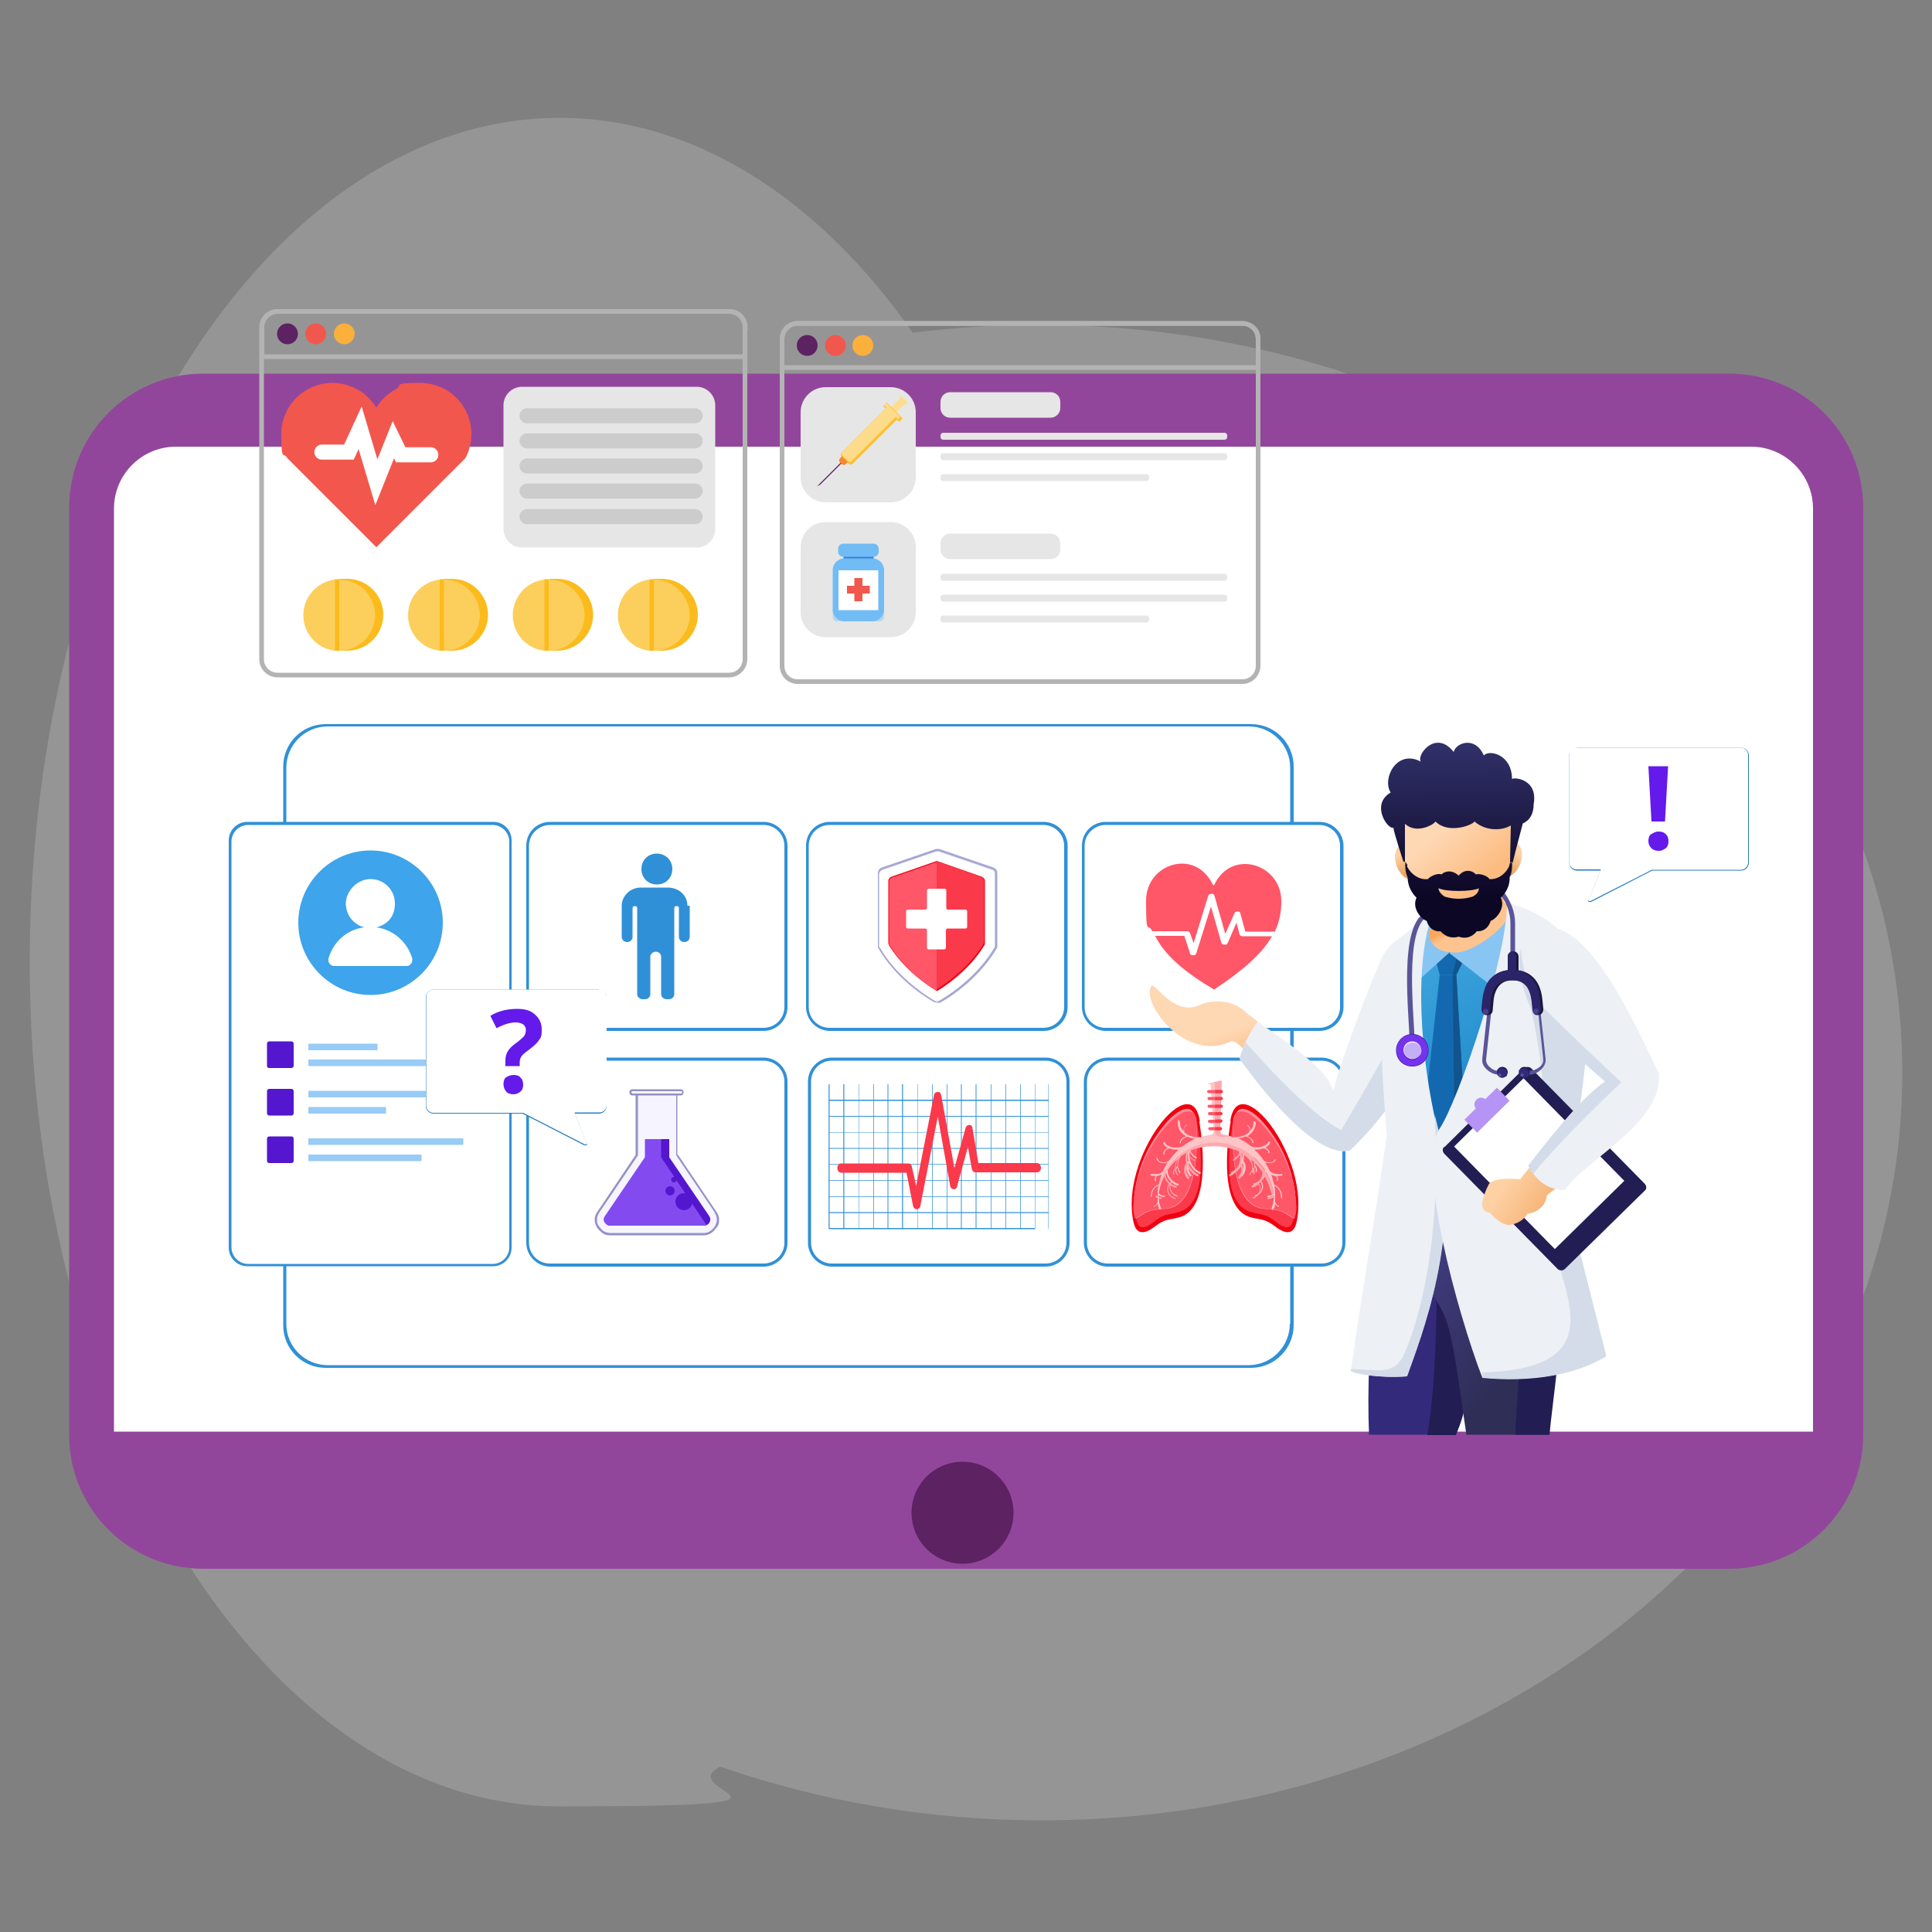 <?xml version="1.0" encoding="UTF-8"?>
<svg id="OBJECTS" xmlns="http://www.w3.org/2000/svg" version="1.1" xmlns:xlink="http://www.w3.org/1999/xlink" viewBox="0 0 500 500">
  <rect x="0" y="0" width="500" height="500" fill="#808080" stroke="none"/>
  <!-- Generator: Adobe Illustrator 29.1.0, SVG Export Plug-In . SVG Version: 2.1.0 Build 142)  -->
  <defs>
    <style>
      .st0 {
        fill: #f10010;
      }

      .st0, .st1, .st2, .st3, .st4, .st5, .st6, .st7, .st8, .st9, .st10, .st11, .st12, .st13, .st14, .st15, .st16, .st17, .st18, .st19, .st20, .st21, .st22, .st23, .st24, .st25, .st26, .st27, .st28, .st29, .st30, .st31, .st32, .st33, .st34, .st35, .st36, .st37, .st38, .st39, .st40, .st41 {
        fill-rule: evenodd;
      }

      .st42 {
        fill: #98cbf5;
      }

      .st1 {
        fill: #d3dce8;
      }

      .st43, .st44 {
        fill: #71bcf5;
      }

      .st43, .st45, .st46 {
        isolation: isolate;
      }

      .st43, .st46 {
        opacity: .4;
      }

      .st2 {
        fill: #360e93;
      }

      .st3 {
        fill: #ff5668;
      }

      .st4 {
        fill: #f6f4ff;
      }

      .st5 {
        fill: #217dc4;
      }

      .st6 {
        fill: #ffa8ae;
      }

      .st7 {
        fill: #4512b0;
      }

      .st47 {
        stroke: #fff;
      }

      .st47, .st48 {
        stroke-linecap: round;
        stroke-width: 3.9px;
      }

      .st47, .st48, .st49 {
        fill: none;
        stroke-miterlimit: 10;
      }

      .st48 {
        stroke: #ccc;
      }

      .st50 {
        fill: #f98632;
      }

      .st8 {
        fill: #c6adf8;
      }

      .st51, .st10 {
        fill: #fff;
      }

      .st9 {
        fill: #7433ed;
      }

      .st11 {
        fill: url(#linear-gradient6);
      }

      .st52 {
        fill: #3d7eda;
      }

      .st53 {
        fill: #fcdc8b;
      }

      .st12 {
        stroke: #a8a6d2;
        stroke-miterlimit: 22.9;
        stroke-width: .6px;
      }

      .st12, .st28 {
        fill: #eaf4ff;
      }

      .st54, .st41 {
        fill: #473f8a;
      }

      .st13 {
        fill: #631aeb;
      }

      .st14 {
        fill: #5a5498;
      }

      .st15 {
        fill: url(#linear-gradient8);
      }

      .st16, .st55 {
        fill: #b594f6;
      }

      .st49 {
        stroke: #b3b3b3;
        stroke-width: 1.2px;
      }

      .st17 {
        fill: #89c5f3;
      }

      .st18 {
        fill: #1369b0;
      }

      .st19 {
        fill: #834bef;
      }

      .st56 {
        fill: #5c2261;
      }

      .st20 {
        fill: #1a1840;
      }

      .st45 {
        fill: #ededed;
        opacity: .2;
      }

      .st57 {
        fill: #fcdd90;
      }

      .st21 {
        fill: #3090d7;
      }

      .st22 {
        fill: #9491c4;
      }

      .st23 {
        fill: url(#linear-gradient5);
      }

      .st24 {
        fill: url(#linear-gradient1);
      }

      .st25 {
        fill: #5416ce;
      }

      .st26 {
        fill: #ffc4c6;
      }

      .st27 {
        fill: #11548e;
      }

      .st58 {
        fill: #fcbb1c;
      }

      .st29 {
        fill: url(#linear-gradient7);
      }

      .st30 {
        fill: #3ea4eb;
      }

      .st31 {
        fill: #221e54;
      }

      .st32 {
        fill: #2b2468;
      }

      .st33 {
        fill: #332a7c;
      }

      .st34 {
        fill: #ff909a;
      }

      .st35 {
        fill: #fa394b;
      }

      .st36 {
        fill: url(#linear-gradient4);
      }

      .st59 {
        fill: #fcc12d;
      }

      .st60, .st46 {
        fill: #f2574d;
      }

      .st37 {
        fill: #edf0f5;
      }

      .st38 {
        fill: url(#linear-gradient3);
      }

      .st39 {
        fill: url(#linear-gradient);
      }

      .st61 {
        fill: #fbb03b;
      }

      .st62 {
        fill: #92469b;
      }

      .st63 {
        fill: #fcce5b;
      }

      .st64 {
        fill: #e6e6e6;
      }

      .st40 {
        fill: url(#linear-gradient2);
      }
    </style>
    <linearGradient id="linear-gradient" x1="341.6" y1="224.3" x2="336.6" y2="239.2" gradientTransform="translate(0 500) scale(1 -1)" gradientUnits="userSpaceOnUse">
      <stop offset="0" stop-color="#faa85d"/>
      <stop offset="1" stop-color="#fed7b3"/>
    </linearGradient>
    <linearGradient id="linear-gradient1" x1="398" y1="154.3" x2="360.1" y2="185" gradientTransform="translate(0 500) scale(1 -1)" gradientUnits="userSpaceOnUse">
      <stop offset="0" stop-color="#2f2e57"/>
      <stop offset="1" stop-color="#47408f"/>
    </linearGradient>
    <linearGradient id="linear-gradient2" x1="400.9" y1="189.1" x2="367" y2="249.5" gradientTransform="translate(0 500) scale(1 -1)" gradientUnits="userSpaceOnUse">
      <stop offset="0" stop-color="#006db4"/>
      <stop offset=".6" stop-color="#2791d0"/>
      <stop offset="1" stop-color="#3ba2db"/>
    </linearGradient>
    <linearGradient id="linear-gradient3" x1="382.2" y1="263.8" x2="383.2" y2="262" gradientTransform="translate(0 500) scale(1 -1)" gradientUnits="userSpaceOnUse">
      <stop offset="0" stop-color="#faa85d"/>
      <stop offset="1" stop-color="#fdc490"/>
    </linearGradient>
    <linearGradient id="linear-gradient4" x1="416.3" y1="207.5" x2="403.5" y2="215.8" gradientTransform="translate(0 500) scale(1 -1)" gradientUnits="userSpaceOnUse">
      <stop offset="0" stop-color="#f4ae6e"/>
      <stop offset="1" stop-color="#fed1a4"/>
    </linearGradient>
    <linearGradient id="linear-gradient5" x1="366.6" y1="274.2" x2="363.2" y2="279.5" gradientTransform="translate(0 500) scale(1 -1)" gradientUnits="userSpaceOnUse">
      <stop offset="0" stop-color="#e49955"/>
      <stop offset="1" stop-color="#fed1a4"/>
    </linearGradient>
    <linearGradient id="linear-gradient6" x1="388.2" y1="274.7" x2="391.7" y2="280" gradientTransform="translate(0 500) scale(1 -1)" gradientUnits="userSpaceOnUse">
      <stop offset="0" stop-color="#e49955"/>
      <stop offset="1" stop-color="#fed1a4"/>
    </linearGradient>
    <linearGradient id="linear-gradient7" x1="385.8" y1="274.1" x2="375.2" y2="286.7" gradientTransform="translate(0 500) scale(1 -1)" gradientUnits="userSpaceOnUse">
      <stop offset="0" stop-color="#fcbc80"/>
      <stop offset="1" stop-color="#fed7b3"/>
    </linearGradient>
    <linearGradient id="linear-gradient8" x1="377.5" y1="268.2" x2="377" y2="310.2" gradientTransform="translate(0 500) scale(1 -1)" gradientUnits="userSpaceOnUse">
      <stop offset="0" stop-color="#0d0726"/>
      <stop offset="1" stop-color="#33346e"/>
    </linearGradient>
  </defs>
  <path class="st45" d="M269.4,84c-11.3,0-22.4.8-33.2,2.1-24.2-34.6-56.3-55.6-91.4-55.6C69.1,30.6,7.7,128.4,7.7,249s61.4,218.5,137.1,218.5,28.5-3.6,41.6-10.3c25.7,8.9,53.7,13.9,83,13.9,123.1,0,222.9-86.6,222.9-193.5s-99.8-193.5-222.9-193.5Z"/>
  <path class="st28" d="M64.8,336.5c-1.4,0-2.4,1.3-2.4,2.7v23.3c0,1.6,1.1,2.7,2.4,2.7h20.5c1.4,0,2.4-1.3,2.4-2.7v-23.3c0-1.6-1.1-2.7-2.4-2.7h-20.5Z"/>
  <g>
    <path class="st62" d="M52.6,406h394.9c19.2,0,34.7-15.5,34.7-34.7v-239.9c0-19.2-15.5-34.7-34.7-34.7H52.6c-19.2,0-34.7,15.5-34.7,34.7v240c0,19.1,15.5,34.6,34.7,34.6Z"/>
    <path class="st51" d="M469.3,370.5H29.5v-238.9c0-8.8,7.2-16,16-16h407.7c8.8,0,16,7.2,16,16v238.9h0Z"/>
    <circle class="st56" cx="249.1" cy="391.5" r="13.2"/>
    <g>
      <path class="st49" d="M192.8,84.7v85.9c0,2.2-1.8,4.1-4.1,4.1h-116.9c-2.2,0-4.1-1.8-4.1-4.1v-85.9c0-2.2,1.8-4.1,4.1-4.1h116.9c2.2,0,4.1,1.8,4.1,4.1Z"/>
      <path class="st49" d="M192.8,84.7v7.6h-125v-7.6c0-2.2,1.8-4.1,4.1-4.1h116.9c2.2,0,4.1,1.8,4.1,4.1Z"/>
      <circle class="st56" cx="74.4" cy="86.4" r="2.7"/>
      <circle class="st60" cx="81.7" cy="86.4" r="2.7"/>
      <circle class="st61" cx="89.1" cy="86.4" r="2.7"/>
      <g>
        <path class="st60" d="M122,112.4c0-7.4-5.9-13.3-13.3-13.3s-4.4.6-6.2,1.6c-2.1,1.1-3.9,2.8-5.1,4.8-1.3-2-3-3.8-5.1-4.8-1.8-1-4-1.6-6.2-1.6-7.4,0-13.3,5.9-13.3,13.3s.6,4.4,1.6,6.2h0l5.5,5.5,17.5,17.5,17.5-17.5,5.5-5.5h0c1-1.8,1.6-4,1.6-6.2Z"/>
        <path class="st46" d="M120.4,118.6h0l-5.5,5.5-17.5,17.5-17.5-17.5-5.5-5.5h0c-1-1.8-1.6-4-1.6-6.2s.3-3.3.9-4.8c.2.5.4.9.6,1.4h0l5.5,5.5,14.5,14.5c1.6,1.6,4.3,1.6,5.9,0l14.5-14.5,5.5-5.5h0c.2-.4.4-.9.6-1.4.6,1.5.9,3.1.9,4.8.3,2.2-.3,4.4-1.3,6.2Z"/>
        <polyline class="st47" points="83.3 117 90.3 117 93.2 110.7 97.4 124.8 101.8 113.8 103.7 117.7 111.5 117.7"/>
      </g>
      <path class="st64" d="M180.3,141.7h-45.2c-2.7,0-4.8-2.2-4.8-4.8v-32c0-2.7,2.2-4.8,4.8-4.8h45.2c2.7,0,4.8,2.2,4.8,4.8v32c0,2.6-2.1,4.8-4.8,4.8Z"/>
      <line class="st48" x1="136.4" y1="107.6" x2="179.9" y2="107.6"/>
      <line class="st48" x1="136.4" y1="114.1" x2="179.9" y2="114.1"/>
      <line class="st48" x1="136.4" y1="120.6" x2="179.9" y2="120.6"/>
      <line class="st48" x1="136.4" y1="127.1" x2="179.9" y2="127.1"/>
      <line class="st48" x1="136.4" y1="133.7" x2="179.9" y2="133.7"/>
      <g>
        <path class="st58" d="M89.9,149.8h-2.1v.3c-4.1,1-7.2,4.7-7.2,9s3,8,7.2,9v.3h2.1c5.1,0,9.3-4.2,9.3-9.3s-4.2-9.3-9.3-9.3Z"/>
        <path class="st63" d="M97.1,159.1c0,5.1-4.2,9.3-9.3,9.3s-.7,0-1.1,0c-4.7-.5-8.2-4.5-8.2-9.2s3.6-8.7,8.2-9.2c.4,0,.7,0,1.1,0,5.1,0,9.3,4.2,9.3,9.3Z"/>
        <path class="st58" d="M87.8,149.8v18.6c-.4,0-.7,0-1.1,0v-18.5c.3,0,.7,0,1.1,0Z"/>
      </g>
      <g>
        <path class="st58" d="M117,149.8h-2.1v.3c-4.1,1-7.2,4.7-7.2,9s3,8,7.2,9v.3h2.1c5.1,0,9.3-4.2,9.3-9.3s-4.2-9.3-9.3-9.3Z"/>
        <path class="st63" d="M124.2,159.1c0,5.1-4.2,9.3-9.3,9.3s-.7,0-1.1,0c-4.7-.5-8.2-4.5-8.2-9.2s3.6-8.7,8.2-9.2c.4,0,.7,0,1.1,0,5.1,0,9.3,4.2,9.3,9.3Z"/>
        <path class="st58" d="M114.9,149.8v18.6c-.4,0-.7,0-1.1,0v-18.5c.3,0,.7,0,1.1,0Z"/>
      </g>
      <g>
        <path class="st58" d="M144.2,149.8h-2.1v.3c-4.1,1-7.2,4.7-7.2,9s3,8,7.2,9v.3h2.1c5.1,0,9.3-4.2,9.3-9.3,0-5.1-4.2-9.3-9.3-9.3Z"/>
        <path class="st63" d="M151.3,159.1c0,5.1-4.2,9.3-9.3,9.3s-.7,0-1.1,0c-4.7-.5-8.2-4.5-8.2-9.2s3.6-8.7,8.2-9.2c.4,0,.7,0,1.1,0,5.1,0,9.3,4.2,9.3,9.3Z"/>
        <path class="st58" d="M142,149.8v18.6c-.4,0-.7,0-1.1,0v-18.5c.3,0,.7,0,1.1,0Z"/>
      </g>
      <g>
        <path class="st58" d="M171.3,149.8h-2.1v.3c-4.1,1-7.2,4.7-7.2,9s3,8,7.2,9v.3h2.1c5.1,0,9.3-4.2,9.3-9.3,0-5.1-4.2-9.3-9.3-9.3Z"/>
        <path class="st63" d="M178.5,159.1c0,5.1-4.2,9.3-9.3,9.3s-.7,0-1.1,0c-4.7-.5-8.2-4.5-8.2-9.2s3.6-8.7,8.2-9.2c.4,0,.7,0,1.1,0,5.1,0,9.3,4.2,9.3,9.3Z"/>
        <path class="st58" d="M169.2,149.8v18.6c-.4,0-.7,0-1.1,0v-18.5c.3,0,.7,0,1.1,0Z"/>
      </g>
    </g>
    <g>
      <path class="st49" d="M325.6,87.7v84.6c0,2.2-1.8,4.1-4,4.1h-115.2c-2.2,0-4-1.8-4-4.1v-84.6c0-2.2,1.8-4,4-4h115.1c2.2,0,4.1,1.7,4.1,4Z"/>
      <path class="st49" d="M325.6,87.7v7.4h-123.2v-7.4c0-2.2,1.8-4,4-4h115.1c2.2,0,4.1,1.7,4.1,4Z"/>
      <circle class="st56" cx="208.9" cy="89.4" r="2.7"/>
      <circle class="st60" cx="216.2" cy="89.4" r="2.7"/>
      <circle class="st61" cx="223.3" cy="89.4" r="2.7"/>
      <path class="st64" d="M230.5,130h-16.8c-3.6,0-6.5-2.9-6.5-6.5v-16.8c0-3.6,2.9-6.5,6.5-6.5h16.8c3.6,0,6.5,2.9,6.5,6.5v16.8c0,3.6-2.9,6.5-6.5,6.5Z"/>
      <path class="st64" d="M230.5,164.9h-16.8c-3.6,0-6.5-2.9-6.5-6.5v-16.8c0-3.6,2.9-6.5,6.5-6.5h16.8c3.6,0,6.5,2.9,6.5,6.5v16.8c0,3.6-2.9,6.5-6.5,6.5Z"/>
      <g>
        <polygon class="st56" points="212.3 125.4 211.4 125.9 219.3 118 219.5 118.2 212.3 125.4"/>
        <path class="st57" d="M234.9,104.1l-1.5-1.5c0,0-.4,0-.5,0s0,.4,0,.5h0c0,0-5.7,5.8-5.7,5.8l1.3,1.3,5.7-5.7h0c0,.2.4.2.5,0,.2,0,.2-.4,0-.5Z"/>
        <path class="st59" d="M229.5,104.2l-.9.9.6.6-11.3,11.3c-.4.4-.4.9,0,1.3l1.6,1.6c.4.4.9.4,1.3,0l11.3-11.3.6.6.9-.9-4-4Z"/>
        <path class="st53" d="M218,117.9c-.3-.3-.3-.7,0-1l11.4-11.4-.6-.6.6-.6,3.6,3.6-.6.6-.6-.6-11.4,11.4c-.3.3-.7.3-1,0l-1.5-1.5Z"/>
        <path class="st50" d="M217.8,120.1l-.4-.4c-.3-.3-.3-.8,0-1.1l.5-.5,1.5,1.5-.5.5c-.3.3-.8.3-1.1,0Z"/>
      </g>
      <g>
        <rect class="st52" x="218.3" y="143.5" width="7.8" height="1.7"/>
        <path class="st44" d="M225.8,144.5h-7.3c-1.6,0-3,1.4-3,3v10.3c0,1.6,1.4,3,3,3h7.3c1.6,0,3-1.4,3-3v-10.3c0-1.6-1.4-3-3-3Z"/>
        <path class="st43" d="M228.8,157.5v2.1c0,.7-.5,1.2-1.2,1.2h-10.9c-.7,0-1.2-.5-1.2-1.2v-2.1c0,.7.5,1.2,1.2,1.2h10.9c.6,0,1.2-.5,1.2-1.2Z"/>
        <path class="st44" d="M226.1,144.1h-7.9c-.7,0-1.3-.6-1.3-1.3v-.8c0-.7.6-1.3,1.3-1.3h7.9c.7,0,1.3.6,1.3,1.3v.8c0,.7-.6,1.3-1.3,1.3Z"/>
        <rect class="st51" x="217" y="147.6" width="10.3" height="10.3"/>
        <polygon class="st60" points="225.1 151.6 223.2 151.6 223.2 149.6 221.1 149.6 221.1 151.6 219.2 151.6 219.2 153.6 221.1 153.6 221.1 155.6 223.2 155.6 223.2 153.6 225.1 153.6 225.1 151.6"/>
      </g>
      <path class="st64" d="M316.9,113.8h-72.8c-.4,0-.7-.3-.7-.7v-.4c0-.4.3-.7.7-.7h72.8c.4,0,.7.3.7.7v.4c0,.4-.3.7-.7.7Z"/>
      <path class="st64" d="M316.9,119.1h-72.8c-.4,0-.7-.3-.7-.7v-.4c0-.4.3-.7.7-.7h72.8c.4,0,.7.3.7.7v.4c0,.4-.3.7-.7.7Z"/>
      <path class="st64" d="M296.7,124.5h-52.6c-.4,0-.7-.3-.7-.7v-.4c0-.4.3-.7.7-.7h52.6c.4,0,.7.3.7.7v.4c0,.4-.4.7-.7.7Z"/>
      <path class="st64" d="M271.9,108.1h-26c-1.4,0-2.5-1.1-2.5-2.5v-1.6c0-1.4,1.1-2.5,2.5-2.5h26c1.4,0,2.5,1.1,2.5,2.5v1.6c0,1.4-1.2,2.5-2.5,2.5Z"/>
      <path class="st64" d="M316.9,150.3h-72.8c-.4,0-.7-.3-.7-.7v-.4c0-.4.3-.7.7-.7h72.8c.4,0,.7.3.7.7v.4c0,.4-.3.7-.7.7Z"/>
      <path class="st64" d="M316.9,155.7h-72.8c-.4,0-.7-.3-.7-.7v-.4c0-.4.3-.7.7-.7h72.8c.4,0,.7.3.7.7v.4c0,.4-.3.7-.7.7Z"/>
      <path class="st64" d="M296.7,161.1h-52.6c-.4,0-.7-.3-.7-.7v-.4c0-.4.3-.7.7-.7h52.6c.4,0,.7.3.7.7v.4c0,.4-.4.7-.7.7Z"/>
      <path class="st64" d="M271.9,144.7h-26c-1.4,0-2.5-1.1-2.5-2.5v-1.6c0-1.4,1.1-2.5,2.5-2.5h26c1.4,0,2.5,1.1,2.5,2.5v1.6c0,1.5-1.2,2.5-2.5,2.5Z"/>
    </g>
    <g>
      <path class="st21" d="M334.8,342.9v-144.5c0-6.1-4.9-11-11-11H84.3c-6.1,0-11,4.9-11,11v144.6c0,6.1,4.9,11,11,11h239.4c6.2,0,11.1-5,11.1-11.1Z"/>
      <path class="st10" d="M333.8,342.6c0,5.8-4.7,10.7-10.7,10.7H84.8c-5.8,0-10.7-4.7-10.7-10.7v-143.9c0-5.8,4.7-10.7,10.7-10.7h238.4c5.8,0,10.7,4.7,10.7,10.7v143.9Z"/>
      <path class="st21" d="M136.2,218.9v41.7c0,3.4,2.8,6.2,6.2,6.2h55.2c3.4,0,6.2-2.8,6.2-6.2v-41.7c0-3.4-2.8-6.2-6.2-6.2h-55.2c-3.5,0-6.2,2.7-6.2,6.2Z"/>
      <path class="st10" d="M136.9,218.9v41.7c0,3,2.4,5.4,5.4,5.4h55.3c3,0,5.4-2.4,5.4-5.4v-41.7c0-3-2.4-5.4-5.4-5.4h-55.2c-3,0-5.5,2.4-5.5,5.4Z"/>
      <path class="st21" d="M136.2,279.9v41.7c0,3.4,2.8,6.2,6.2,6.2h55.2c3.4,0,6.2-2.8,6.2-6.2v-41.7c0-3.4-2.8-6.2-6.2-6.2h-55.2c-3.5,0-6.2,2.8-6.2,6.2Z"/>
      <path class="st10" d="M136.9,279.9v41.7c0,3,2.4,5.4,5.4,5.4h55.3c3,0,5.4-2.4,5.4-5.4v-41.7c0-3-2.4-5.4-5.4-5.4h-55.2c-3,0-5.5,2.4-5.5,5.4Z"/>
      <path class="st21" d="M208.6,218.9v41.7c0,3.4,2.8,6.2,6.2,6.2h55.3c3.4,0,6.2-2.8,6.2-6.2v-41.7c0-3.4-2.8-6.2-6.2-6.2h-55.3c-3.5,0-6.2,2.7-6.2,6.2Z"/>
      <path class="st21" d="M280,218.9v41.7c0,3.4,2.8,6.2,6.2,6.2h55.3c3.4,0,6.2-2.8,6.2-6.2v-41.7c0-3.4-2.8-6.2-6.2-6.2h-55.3c-3.5,0-6.2,2.7-6.2,6.2Z"/>
      <path class="st10" d="M209.3,218.9v41.7c0,3,2.4,5.4,5.4,5.4h55.3c3,0,5.4-2.4,5.4-5.4v-41.7c0-3-2.4-5.4-5.4-5.4h-55.3c-3,0-5.4,2.4-5.4,5.4Z"/>
      <path class="st10" d="M280.7,218.9v41.7c0,3,2.4,5.4,5.4,5.4h55.3c3,0,5.4-2.4,5.4-5.4v-41.7c0-3-2.4-5.4-5.4-5.4h-55.3c-2.9,0-5.4,2.4-5.4,5.4Z"/>
      <path class="st3" d="M313.9,229c-4.5-9.6-17.3-5.6-17.3,4.1s.5,5.5,1.6,7.9h9c.4,0,.7.2.8.5l.9,2.6,3.8-12.3c0-.3.5-.5,1-.5.3,0,.5.2.6.5l2.8,9.9,2.4-5.4c0-.3.6-.5,1-.4.3,0,.5.3.5.5l1.3,4.7h7.6c1.2-2.4,1.7-5,1.7-7.9,0-9.7-13-13.7-17.4-4.1h0ZM298.7,242.2h7.8l1.5,4.6c0,.3.5.5,1,.4.3,0,.5-.2.6-.5l3.8-12.1,2.7,9.4c0,.3.5.5,1,.5.3,0,.5-.2.6-.4l2.3-5.3.8,3c0,.3.4.5.8.5h7.6c-2.8,4.8-7.9,9.1-15,13.8-7.9-4.7-12.7-8.9-15.2-13.8Z"/>
      <path class="st21" d="M209.1,279.9v41.7c0,3.4,2.8,6.2,6.2,6.2h55.3c3.4,0,6.2-2.8,6.2-6.2v-41.7c0-3.4-2.8-6.2-6.2-6.2h-55.3c-3.4,0-6.2,2.8-6.2,6.2Z"/>
      <path class="st21" d="M280.5,279.9v41.7c0,3.4,2.8,6.2,6.2,6.2h55.3c3.4,0,6.2-2.8,6.2-6.2v-41.7c0-3.4-2.8-6.2-6.2-6.2h-55.3c-3.4,0-6.2,2.8-6.2,6.2Z"/>
      <path class="st10" d="M209.9,279.9v41.7c0,3,2.4,5.4,5.4,5.4h55.3c3,0,5.4-2.4,5.4-5.4v-41.7c0-3-2.4-5.4-5.4-5.4h-55.3c-3,0-5.4,2.4-5.4,5.4Z"/>
      <path class="st10" d="M281.3,279.9v41.7c0,3,2.4,5.4,5.4,5.4h55.3c3,0,5.4-2.4,5.4-5.4v-41.7c0-3-2.4-5.4-5.4-5.4h-55.3c-3,0-5.4,2.4-5.4,5.4Z"/>
      <g>
        <path class="st0" d="M318.4,290.1c2.1-14.2,21,9.6,17.1,26.4-.7,2.8-2.5,3.2-5.5.9-2.6-2-3.7-1.7-6.1-2.3-8.3-2-6.5-18.4-5.4-24.9Z"/>
        <path class="st0" d="M310.5,290.1c-2.1-14.2-21,9.6-17.1,26.4.7,2.8,2.5,3.2,5.5.9,2.6-2,3.7-1.7,6.1-2.3,8.2-2,6.4-18.4,5.4-24.9Z"/>
        <path class="st35" d="M309.8,290.8c-.2-1.3-.7-3.3-2-3.8-1-.3-2.2.3-3,.8-1.5,1-2.8,2.4-3.9,3.8-3,3.8-5.2,8-6.4,12.7-1,3.9-1.4,7.5-.4,11.4.2.7.5,1.6,1.1,1.8,1.1.5,2.7-.7,3.4-1.3,1.2-.9,2.2-1.6,3.7-1.9.9-.2,1.7-.3,2.6-.6,7.9-1.8,5.9-17.2,4.9-23Z"/>
        <path class="st34" d="M309.5,289.3c-.3-1-.9-1.9-1.7-2.2-1-.3-2.2.3-3,.8-1.5,1-2.8,2.4-3.9,3.8-3,3.8-5.2,8-6.4,12.7-1,3.7-1.4,7.2-.6,11,.5-.2.9-.5,1.2-.7,1.4-.9,2.5-1.5,4.2-1.6,1-.2,1.9-.2,2.9-.3,8.1-1.3,7.8-16.7,7.4-23.4Z"/>
        <path class="st3" d="M309.5,289.3c-.2-.5-.4-1-.7-1.4-.3,0-.5-.2-.7-.2-1-.3-2.2.2-3,.8-1.5,1-2.8,2.3-4,3.7-3,3.7-5.3,7.9-6.6,12.6-.6,2.1-1.1,5.1-1.2,7.9,0,.9.2,1.7.4,2.6.5-.2.9-.5,1.2-.7,1.4-.9,2.5-1.5,4.2-1.6,1-.2,1.9-.2,2.9-.3,8.2-1.4,7.9-16.8,7.5-23.5Z"/>
        <path class="st35" d="M319,290.8c.2-1.3.7-3.3,2-3.8,1-.3,2.2.3,3,.8,1.5,1,2.8,2.4,3.9,3.8,3,3.8,5.2,8,6.4,12.7,1,3.9,1.4,7.5.4,11.4-.2.7-.5,1.6-1.1,1.8-1.1.5-2.7-.7-3.4-1.3-1.2-.9-2.2-1.6-3.7-1.9-.9-.2-1.7-.3-2.6-.6-7.9-1.8-5.8-17.2-4.9-23Z"/>
        <path class="st34" d="M319.3,289.3c.3-1,.9-1.9,1.7-2.2,1-.3,2.2.3,3,.8,1.5,1,2.8,2.4,3.9,3.8,3,3.8,5.2,8,6.4,12.7,1,3.7,1.4,7.2.6,11-.5-.2-.9-.5-1.2-.7-1.4-.9-2.5-1.5-4.2-1.6-1-.2-1.9-.2-2.9-.3-8.1-1.3-7.8-16.7-7.4-23.4Z"/>
        <path class="st3" d="M319.3,289.3c.2-.5.4-1,.7-1.4.3,0,.5-.2.7-.2,1-.3,2.2.2,3,.8,1.5,1,2.8,2.3,4,3.7,3,3.7,5.3,7.9,6.6,12.6.6,2.1,1.1,5.1,1.2,7.9,0,.9-.2,1.7-.4,2.6-.5-.2-.9-.5-1.2-.7-1.4-.9-2.5-1.5-4.2-1.6-1-.2-1.9-.2-2.9-.3-8.2-1.4-7.9-16.8-7.5-23.5Z"/>
        <path class="st26" d="M312.7,280.6c0,0,0-.2,0-.3,0,0,.2,0,.3,0l2.7-.6c0,0,.2,0,.3,0,0,0,0,.2,0,.3l-.4,12.6c0,.6.4,1.1.9,1.1.8,0,1.6.3,2.4.6h.8c1.2,0,2.4-.4,3.4-1.1q0,0,.2-.3c.2-.6,0-1.3-.5-1.6-.2,0,0-.3,0-.2.6.3.8,1,.7,1.6.6-.6.9-1.4.9-2.1s.6-.4.6,0c0,1.5-1,2.7-2.2,3.5.8.2,1.6.9,1.6,1.6,0,.2-.3.2-.3,0,0-.4-.2-.7-.5-1-.4-.3-.8-.5-1.3-.6-.6.3-1.3.5-1.9.5,1.2.5,2.3,1.2,3.3,2,1.6.8,4.2,0,4.5-1,0-.3.6-.2.5.2-.2.6-.8,1-1.3,1.2,1.2.4,1.3,1.5,1,1.5s0-.3-.4-.8c-.2-.2-.5-.4-.9-.5h-.2c-.5.2-1,.3-1.5.3h-.8c1,.9,1.8,1.8,2.5,2.9.3.2.6.3.9.4.7.2,1.6,0,1.9-.7,0-.2.3,0,.3,0-.4,1-1.8,1.1-2.8.7.5.8.9,1.6,1.3,2.4.3.2.8.4,1.3.6.5,0,1.1.2,1.6,0,.4,0,.4.5,0,.5-.3,0-.7,0-1.1,0,.4.6.2,1.5,0,1.4-.2,0,0-.3,0-.8,0-.2-.2-.4-.3-.6,0,0-.3,0-.4,0-.3,0-.5-.2-.8-.3.3.8.5,1.6.7,2.5,1.2.5,2.1,1.8,2.1,3.1s-.3.2-.3,0c0-1.2-.8-2.3-1.7-2.8.2.9.2,1.7.2,2.7s0,1,0,1.5c0,.2.2.5.3.6.4.5.8.4.7.6,0,.3-.8,0-1-.7,0,.5-.2,1-.4,1.4,0,.3-.6.2-.5-.2.4-1.3.6-2.3.6-3.4-.4.3-1,.5-1.5.5s-.2-.4,0-.4c.5,0,1.1-.2,1.4-.6h0c-.2-1.7-1.1-4-1.9-5.4-.2.9-.6,1.6-1.3,2.3,1.1,1.3.2,3.4-1.6,3.9-.2,0-.2-.2,0-.3,1.6-.4,2.3-2.3,1.4-3.4-.5.4-1,.6-1.5.8-.4,0-.5-.5,0-.5,1.5-.4,2.6-1.8,2.6-3.3v-.2c-.9-1.3-1.8-2.4-3-3.3.4.7.6,1.6.5,2.3.7.5.6,1.7.2,1.6-.2,0,0-.2,0-.7,0-.2,0-.4-.3-.6,0,.6-.3,1.1-.6,1.5,0,0-.3,0-.2-.2,1.8-2.4,0-4.6-2.1-5.5.2.9.2,1.7,0,2.6.9,1.1.7,2.9-.3,4-.2.3-.7,0-.4-.4.7-.8,1-2,.5-3-.5,1.3-1.5,2.2-2.6,2.8-.3.2-.6-.3-.2-.5,1.9-1,3.2-3.4,2.6-5.4-.2.9-.9,1.6-1.7,1.9-.2,0-.2-.2,0-.3.9-.2,1.6-1.2,1.6-2.1-4.1-1.8-9.1-1.8-13.2,0,0,.9.8,1.8,1.6,2.1.2,0,0,.3,0,.3-.9-.2-1.6-1.1-1.7-1.9-.6,2.1.6,4.6,2.6,5.4.3.2,0,.7-.2.5-1.2-.6-2.1-1.6-2.6-2.8-.5.9-.2,2.2.5,3,.2.3-.2.6-.4.4-1-1.1-1.2-2.9-.3-4-.3-.9-.3-1.7,0-2.6-1.2.6-2.1,1.2-2.6,2.5-.3,1-.2,2.2.5,3.1,0,0,0,.3-.2.2-.3-.4-.5-1-.6-1.5-.3.3-.4.8-.2,1.1,0,.2-.3.4-.3-.2,0-.5,0-1,.5-1.2,0-.8,0-1.6.5-2.3-1.2,1-2.1,2-3,3.3v.2c0,1.5,1.2,2.9,2.6,3.3.4,0,.2.6,0,.5-.5,0-1.1-.4-1.5-.8-1,1.1-.2,3,1.4,3.4.2,0,0,.3,0,.3-1.7-.4-2.6-2.6-1.6-3.9-.7-.6-1.2-1.5-1.3-2.3-.9,1.5-1.7,3.7-1.9,5.3,0,0,.4.4.7.5.6.2.9,0,.9.3s-1.1.2-1.6-.3c0,1.1,0,2.1.6,3.4,0,.3-.4.5-.5.2-.2-.4-.3-.9-.4-1.4-.3.5-1,1-1,.7,0-.2.3,0,.7-.6,0-.2.3-.5.3-.6,0-.5,0-1,0-1.5,0-.9,0-1.8.2-2.7-1,.5-1.8,1.6-1.7,2.8,0,.2-.3.2-.3,0,0-1.3.9-2.7,2.1-3.1.2-.9.4-1.6.7-2.5-.2,0-.5.2-.8.3,0,0-.3,0-.4,0,0,0-.3.4-.3.6,0,.6.2.7,0,.8-.3,0-.4-.8,0-1.4h-1.1c-.4,0-.3-.6,0-.5.5,0,1.1,0,1.6,0s.9-.3,1.3-.6c.4-.9.8-1.6,1.3-2.4-1,.4-2.3.3-2.8-.7s.2-.3.3,0c.3.7,1.3.8,1.9.7.3,0,.6-.2.9-.4.8-1.1,1.6-2,2.5-2.9h-.8c-.5,0-1,0-1.5-.3-.2,0-1.3.4-1.3,1.2s-.5.3-.2-.4c.2-.4.6-.8,1.1-.9-.6-.3-1.1-.7-1.3-1.2,0-.3.4-.5.5-.2.4,1.1,2.9,1.7,4.5,1,1.1-.8,2.1-1.5,3.3-2-.7,0-1.4-.3-1.9-.5-.5,0-.9.3-1.3.6-.7.6-.4,1.1-.7,1.1s0-1.5,1.6-1.8c-1.4-.8-2.2-1.9-2.2-3.5s.6-.4.6,0c0,.8.3,1.6.9,2.1,0-.6.2-1.3.7-1.6.2,0,.3.2,0,.2-.5.3-.7,1-.5,1.6q0,.2.2.3c1.1.9,2.5,1.2,3.9,1.1h.2c.8-.3,1.6-.5,2.4-.6.6,0,1-.6.9-1.1l-.8-12Z"/>
        <path class="st6" d="M314.5,280l1.4-.3c0,0,.2,0,.3,0,0,0,0,.2,0,.3l-.4,12.6c0,.6.4,1.1.9,1.1.8,0,1.6.3,2.2.5h-3c-.8,0-1.5-.8-1.5-1.6v-12.7h0Z"/>
        <path class="st6" d="M329.7,309.8h0c-.4.3-1,.5-1.5.5s-.2-.4,0-.4c.5,0,1.1-.2,1.4-.6h0c0,0,0,.3,0,.5h0ZM329.6,308.9c-1.3-7.5-7.6-13.2-15.1-13.2s-14,5.7-15.1,13.2c.3-1.6,1.2-3.5,1.8-4.8.2.9.6,1.6,1.3,2.3-1.1,1.3-.2,3.4,1.6,3.9.2,0,.2-.2,0-.3-1.6-.4-2.3-2.3-1.4-3.4.5.4,1,.6,1.5.8.4,0,.5-.5,0-.5-1.5-.4-2.6-1.8-2.6-3.3v-.2c.9-1.3,1.8-2.4,3-3.3-.4.7-.6,1.6-.5,2.3-.4.3-.6.8-.5,1.2,0,.6.4.4.3.2-.2-.3,0-.8.2-1.1,0,.6.3,1.1.6,1.5,0,0,.3,0,.2-.2-.7-.9-.8-2-.5-3.1.4-1.4,1.4-1.8,2.6-2.5-.2.9-.2,1.7,0,2.6-.9,1.1-.7,2.9.3,4,.2.3.7,0,.4-.4-.7-.8-1-2-.5-3,.5,1.3,1.5,2.2,2.6,2.8.3.2.6-.3.2-.5-1.9-1-3.2-3.4-2.6-5.4.2.9.9,1.6,1.7,1.9.2,0,.3-.2,0-.3-.9-.2-1.6-1.2-1.6-2.1,4.1-1.8,9.1-1.8,13.2,0,0,.9-.8,1.8-1.6,2.1-.2,0,0,.3,0,.3.9-.2,1.6-1.1,1.7-1.9.6,2.1-.6,4.6-2.6,5.4-.3.2,0,.7.2.5,1.2-.6,2.1-1.6,2.6-2.8.5.9.2,2.2-.5,3-.2.3.2.6.4.4,1-1.1,1.2-2.9.3-4,.3-.9.3-1.7,0-2.6,1.9,1.1,4,3.2,2.1,5.5,0,0,0,.3.2.2.3-.4.5-1,.6-1.5,0,.2.2.4.3.6,0,.5-.2.6,0,.7.3.2.5-1.1-.2-1.6,0-.8,0-1.6-.5-2.3,1.2,1,2.1,2,3,3.3v.2c0,1.5-1.2,2.9-2.6,3.3-.4,0-.2.6,0,.5.5,0,1.1-.4,1.5-.8,1,1.1.2,3-1.4,3.4-.2,0,0,.3,0,.3,1.7-.4,2.6-2.6,1.6-3.9.7-.6,1.2-1.5,1.3-2.3.8,1.4,1.6,3.3,1.9,4.9h0ZM299.1,309.2h0c0,.2.4.5.7.6.6.2.9,0,.9.3s-1.1.2-1.6-.3h0v-.6Z"/>
        <path class="st3" d="M312.8,282.1h3.2c.2,0,.4.2.4.4h0c0,.2-.2.4-.4.4h-3.2c-.2,0-.4-.2-.4-.4h0c0-.3.2-.4.4-.4h0ZM313.1,291.7h2.7c.2,0,.4.2.4.4h0c0,.2-.2.4-.4.4h-2.7c-.2,0-.4-.2-.4-.4h0c0-.2.2-.4.4-.4h0ZM312.9,283.9h3.1c.2,0,.4.2.4.4h0c0,.2-.2.4-.4.4h-3.1c-.2,0-.4-.2-.4-.4h0c0-.2,0-.4.4-.4h0ZM312.9,285.9h3c.2,0,.4.2.4.4h0c0,.2-.2.4-.4.4h-3c-.2,0-.4-.2-.4-.4h0c0-.2.2-.4.4-.4h0ZM313,287.8h2.9c.2,0,.4.2.4.4h0c0,.2-.2.4-.4.4h-2.9c-.2,0-.4-.2-.4-.4h0c0-.2.2-.4.4-.4h0ZM313,289.8h2.8c.2,0,.4.2.4.4h0c0,.2-.2.4-.4.4h-2.8c-.2,0-.4-.2-.4-.4h0c0-.2.2-.4.4-.4Z"/>
        <path class="st35" d="M314.5,282.1h1.6c.2,0,.4.2.4.4h0c0,.2-.2.4-.4.4h-1.6v-.8h0ZM314.5,292.6v-.9h1.4c.2,0,.4.2.4.4h0c0,.2-.2.4-.4.4h-1.4ZM314.5,290.6v-.9h1.5c.2,0,.4.2.4.4h0c0,.2-.2.4-.4.4h-1.5ZM314.5,288.7v-.9h1.5c.2,0,.4.2.4.4h0c0,.2-.2.4-.4.4h-1.5ZM314.5,286.8v-.9h1.6c.2,0,.4.2.4.4h0c0,.2-.2.4-.4.4h-1.6ZM314.5,284.8v-.9h1.6c.2,0,.4.2.4.4h0c0,.2-.2.4-.4.4h-1.6Z"/>
      </g>
      <path class="st21" d="M127.7,212.7h-63.7c-2.7,0-4.8,2.2-4.8,4.8v105.4c0,2.7,2.2,4.8,4.8,4.8h63.6c2.7,0,4.8-2.2,4.8-4.8v-105.4c0-2.7-2.1-4.8-4.7-4.8Z"/>
      <path class="st10" d="M127.5,213.5h-63.3c-2.3,0-4.3,1.9-4.3,4.3v105c0,2.3,1.9,4.3,4.3,4.3h63.3c2.3,0,4.3-1.9,4.3-4.3v-105c0-2.3-1.9-4.3-4.3-4.3Z"/>
      <g>
        <g>
          <path class="st25" d="M69.1,288.1v-5.7c0-.4.3-.6.6-.6h5.7c.4,0,.6.3.6.6v5.7c0,.4-.3.6-.6.6h-5.7c-.4,0-.6-.3-.6-.6Z"/>
          <g>
            <rect class="st42" x="79.8" y="282.3" width="40.1" height="1.7"/>
            <rect class="st42" x="79.8" y="286.5" width="20.1" height="1.7"/>
          </g>
        </g>
        <g>
          <path class="st25" d="M69.1,275.8v-5.7c0-.4.3-.6.6-.6h5.7c.4,0,.6.3.6.6v5.7c0,.4-.3.6-.6.6h-5.7c-.4,0-.6-.2-.6-.6Z"/>
          <g>
            <rect class="st42" x="79.8" y="270.1" width="17.9" height="1.7"/>
            <rect class="st42" x="79.8" y="274.2" width="31.7" height="1.7"/>
          </g>
        </g>
        <g>
          <path class="st25" d="M69.1,300.4v-5.7c0-.4.3-.6.6-.6h5.7c.4,0,.6.3.6.6v5.7c0,.4-.3.6-.6.6h-5.7c-.4,0-.6-.3-.6-.6Z"/>
          <g>
            <rect class="st42" x="79.8" y="294.6" width="40.1" height="1.7"/>
            <rect class="st42" x="79.8" y="298.8" width="29.3" height="1.7"/>
          </g>
        </g>
      </g>
      <g>
        <path class="st30" d="M77.2,238.8h0c0-10.3,8.4-18.7,18.7-18.7h0c10.3,0,18.7,8.4,18.7,18.7h0c0,10.3-8.4,18.7-18.7,18.7h0c-10.3,0-18.7-8.4-18.7-18.7Z"/>
        <path class="st10" d="M95.9,227.5c3.5,0,6.3,2.8,6.3,6.3s-2,5.5-4.8,6.2c4.5.6,8.1,3.9,9.3,8.1,0,.5,0,.9-.3,1.3-.3.4-.7.6-1.2.6h-18.7c-.5,0-.9-.2-1.2-.6-.3-.4-.4-.8-.3-1.3,1.2-4.3,4.8-7.6,9.3-8.1-2.8-.7-4.8-3.2-4.8-6.2s2.8-6.3,6.4-6.3Z"/>
      </g>
      <g>
        <path class="st12" d="M241.9,259.1c-5.6-3.2-11.2-8.3-14.4-14,0-.2,0-.4,0-.6v-18.6c0-.5.3-.9.8-1.1l14-4.8c.3,0,.5,0,.7,0l14,4.8c.5.2.8.6.8,1.1v18.6c0,.2,0,.4,0,.6-3.2,5.6-8.8,10.8-14.4,14-.3.2-.7.2-1.1,0Z"/>
        <path class="st10" d="M257.2,245.2c-4.2,7.4-11.7,12.4-14.7,14.1v-38.9l14.1,4.8c.5.2.8.6.8,1.1v18.4c0,0,0,.3,0,.5Z"/>
        <path class="st10" d="M227.7,245.2c4.2,7.4,11.7,12.4,14.7,14.1v-38.9l-14.1,4.8c-.5.2-.8.6-.8,1.1v18.4c0,0,0,.3,0,.5Z"/>
        <path class="st0" d="M242.4,222.8l11.7,4.1c.5.2.8.6.8,1.1v16.1c0,.2,0,.4-.2.6-2.8,4.7-7.6,9-12.2,11.8h0c-4.7-2.8-9.5-7.1-12.4-11.8,0-.2-.2-.4-.2-.6v-16.1c0-.5.3-.9.8-1.1l11.8-4.1Z"/>
        <path class="st3" d="M242.4,223.1l-11.5,4c-.5.2-.8.6-.8,1.1v15.9c0,.2,0,.4.2.6,2.7,4.6,7.5,8.9,12.1,11.7v-33.2Z"/>
        <path class="st35" d="M254.7,243.9v-15.9c0-.5-.3-.9-.8-1.1l-11.5-4v33.1h0c4.7-2.8,9.4-7.2,12.1-11.7,0,0,.2-.3.2-.5Z"/>
        <path class="st10" d="M240.4,230h4.1c.2,0,.4.2.4.4v4.6c0,.2.2.4.4.4h4.6c.2,0,.4.2.4.4v4.1c0,.2-.2.4-.4.4h-4.7c-.2,0-.4.2-.4.4v4.6c0,.2-.2.4-.4.4h-4.1c-.2,0-.4-.2-.4-.4v-4.6c0-.2-.2-.4-.4-.4h-4.6c-.2,0-.4-.2-.4-.4v-4.1c0-.2.2-.4.4-.4h4.6c.2,0,.4-.2.4-.4v-4.6c0-.2.3-.4.5-.4Z"/>
      </g>
      <g>
        <path class="st4" d="M163.8,283.3h1v15.7l-10,14.7c-.8,1.2-.9,2.5-.2,3.8s1.8,1.9,3.2,1.9h24.2c1.4,0,2.5-.7,3.2-1.9s.6-2.6-.2-3.8l-10-14.7v-15.7h1c.3,0,.6-.3.6-.6h0c0-.3-.3-.6-.6-.6h-12.4c-.3,0-.6.3-.6.6h0c.2.3.5.6.8.6Z"/>
        <path class="st22" d="M163.8,283h12.4c0,0,.2,0,.3,0s0-.2,0-.3,0-.2,0-.3c0,0-.2,0-.3,0h-12.4c0,0-.2,0-.3,0s0,.2,0,.3,0,.2,0,.3c0,0,.2,0,.3,0h0ZM175.5,298.9l9.9,14.7c.4.6.7,1.3.7,1.9s0,1.4-.5,2-.9,1.2-1.5,1.6-1.3.6-2,.6h-24.2c-.8,0-1.5-.2-2-.6s-1.1-.9-1.5-1.6-.5-1.4-.5-2,.3-1.4.7-1.9l9.9-14.7v-15.4h-.8c-.2,0-.4,0-.6-.2-.2-.2-.2-.4-.2-.6s0-.4.2-.6c.2-.2.4-.2.6-.2h12.4c.2,0,.4,0,.6.2.2.2.2.4.2.6s0,.4-.2.6c-.2.2-.4.2-.6.2h-.8v15.4h.2ZM185,313.8l-10-14.8v-15.5h-9.9v15.5l-10,14.8c-.4.6-.6,1.2-.6,1.7s0,1.2.4,1.7.8,1.1,1.3,1.4,1.2.5,1.7.5h24.2c.7,0,1.3-.2,1.7-.5s1-.8,1.3-1.4.5-1.2.4-1.7c0-.6-.2-1.2-.6-1.7Z"/>
        <path class="st25" d="M173.1,294.8h-6.1v4.7l-10.4,15.3c-.3.5-.4,1.1,0,1.6.3.5.8.8,1.4.8h24.2c.6,0,1.1-.3,1.4-.8.3-.5.3-1.1,0-1.6l-10.4-15.3v-4.7h0Z"/>
        <path class="st19" d="M171.2,294.8h-4.3v4.7l-10.4,15.3c-.3.5-.4,1.1,0,1.6.3.5.8.8,1.4.8h24.2c.3,0,.5,0,.7-.2,0,0,0-.2-.2-.3l-11.5-17.2v-4.7h.2Z"/>
        <path class="st25" d="M177,308.8c-1.3,0-2.2,1-2.2,2.2s1,2.2,2.2,2.2,2.2-1,2.2-2.2-1-2.2-2.2-2.2Z"/>
        <path class="st25" d="M173.4,307c-.7,0-1.2.6-1.2,1.2s.6,1.2,1.2,1.2,1.2-.6,1.2-1.2-.5-1.2-1.2-1.2Z"/>
        <path class="st25" d="M174.4,304.6c-.4,0-.7.3-.7.7s.3.7.7.7.7-.3.7-.7-.3-.7-.7-.7Z"/>
      </g>
      <path class="st21" d="M170,220.9c2.2,0,4,1.7,4,4s-1.7,4-4,4-4-1.7-4-4,1.7-4,4-4h0ZM178.5,234.4v8.1c0,.7-.6,1.3-1.4,1.3h0c-.8,0-1.4-.6-1.4-1.3v-7.5c0-.3-.2-.5-.5-.5h-.2c-.3,0-.5.2-.5.5v22.3c0,.7-.6,1.3-1.4,1.3h-.6c-.7,0-1.4-.6-1.4-1.3v-9.7c0-.7-.6-1.3-1.4-1.3h0c-.7,0-1.4.6-1.4,1.3v9.7c0,.7-.6,1.3-1.4,1.3h-.6c-.7,0-1.4-.6-1.4-1.3v-22.3c0-.3-.2-.5-.5-.5h-.2c-.3,0-.5.2-.5.5v7.5c0,.7-.6,1.3-1.4,1.3h0c-.8,0-1.4-.6-1.4-1.3v-8.1c0-2.5,2.2-4.7,4.9-4.7h7c2.9,0,5.1,2,5.1,4.7Z"/>
      <g>
        <g>
          <path class="st21" d="M214.6,280.6h56.8v4.3h-56.9v-4.3h0ZM271.3,280.6h-56.6v4.1h56.6v-4.1Z"/>
          <path class="st21" d="M214.6,284.6h56.8v4.3h-56.9v-4.3h0ZM271.3,284.8h-56.6v4.1h56.6v-4.1Z"/>
          <path class="st21" d="M214.6,288.8h56.8v4.3h-56.9v-4.3h0ZM271.3,289h-56.6v4.1h56.6v-4.1Z"/>
          <path class="st21" d="M214.6,293h56.8v4.3h-56.9v-4.3h0ZM271.3,293.1h-56.6v4.1h56.6v-4.1Z"/>
          <path class="st21" d="M214.6,297.1h56.8v4.3h-56.9v-4.3h0ZM271.3,297.2h-56.6v4.1h56.6v-4.1Z"/>
          <path class="st21" d="M214.6,301.3h56.8v4.3h-56.9v-4.3h0ZM271.3,301.4h-56.6v4.1h56.6v-4.1Z"/>
          <path class="st21" d="M214.6,305.5h56.8v4.3h-56.9v-4.3h0ZM271.3,305.6h-56.6v4.1h56.6v-4.1Z"/>
          <path class="st21" d="M214.6,309.6h56.8v4.3h-56.9v-4.3h0ZM271.3,309.7h-56.6v4.1h56.6v-4.1Z"/>
          <path class="st21" d="M214.6,313.7h56.8v4.3h-56.9v-4.3h0ZM271.3,313.9h-56.6v4.1h56.6v-4.1Z"/>
          <path class="st21" d="M214.5,318v-37.4h3.9v37.5h-3.9ZM214.6,280.6v37.2h3.7v-37.2h-3.7Z"/>
          <path class="st21" d="M218.3,318v-37.4h3.9v37.5h-3.9ZM218.5,280.6v37.2h3.7v-37.2h-3.7Z"/>
          <path class="st21" d="M222.2,318v-37.4h3.9v37.5h-3.9ZM222.3,280.6v37.2h3.7v-37.2h-3.7Z"/>
          <path class="st21" d="M226,318v-37.4h3.9v37.5h-3.9ZM226.1,280.6v37.2h3.7v-37.2h-3.7Z"/>
          <path class="st21" d="M229.7,318v-37.4h3.9v37.5h-3.9ZM229.8,280.6v37.2h3.7v-37.2h-3.7Z"/>
          <path class="st21" d="M233.5,318v-37.4h3.9v37.5h-3.9ZM233.7,280.6v37.2h3.7v-37.2h-3.7Z"/>
          <path class="st21" d="M237.4,318v-37.4h3.9v37.5h-3.9ZM237.5,280.6v37.2h3.7v-37.2h-3.7Z"/>
          <path class="st21" d="M241.2,318v-37.4h3.9v37.5h-3.9ZM241.3,280.6v37.2h3.7v-37.2h-3.7Z"/>
          <path class="st21" d="M245,318v-37.4h3.9v37.5h-3.9ZM245.1,280.6v37.2h3.7v-37.2h-3.7Z"/>
          <path class="st21" d="M248.7,318v-37.4h3.9v37.5h-3.9ZM248.8,280.6v37.2h3.7v-37.2h-3.7Z"/>
          <path class="st21" d="M252.6,318v-37.4h3.9v37.5h-3.9ZM252.7,280.6v37.2h3.7v-37.2h-3.7Z"/>
          <path class="st21" d="M256.4,318v-37.4h3.9v37.5h-3.9ZM256.5,280.6v37.2h3.7v-37.2h-3.7Z"/>
          <path class="st21" d="M260.2,318v-37.4h3.9v37.5h-3.9ZM260.3,280.6v37.2h3.7v-37.2h-3.7Z"/>
          <path class="st21" d="M264,318v-37.4h3.9v37.5h-3.9ZM264.1,280.6v37.2h3.7v-37.2h-3.7Z"/>
        </g>
        <path class="st35" d="M217.7,303.5c-.5,0-1-.5-1-1.2s.4-1.2,1-1.2h17.4c.5,0,.9.4.9.9l1.1,4.9,4.6-23.4c0-.6.6-1,1.2-.9.4,0,.6.5.7.9l3.4,18.8,2.9-10.4c.2-.6.7-.9,1.2-.7.4,0,.6.5.6.9l1.5,8.9h15.2c.5,0,1,.5,1,1.2s-.4,1.2-1,1.2h-16c-.4,0-.8-.4-.9-.9l-1-5.7-2.8,10.2c0,.4-.4.7-.7.8-.5,0-1-.3-1.1-.9l-3.2-17.9-4.5,23c0,.4-.3.8-.7.9-.5.2-1-.2-1.2-.8l-1.7-8.6h-16.9Z"/>
      </g>
      <path class="st5" d="M427.6,225.3l-15.8,8.1c-.2,0-.4,0-.6,0-.2,0-.2-.4,0-.5l3-7.6h-6.1c-1.2,0-2-1-2-2v-27.8c0-1.2,1-2,2-2h42.5c1.2,0,2,1,2,2v27.8c0,1.2-1,2-2,2h-23Z"/>
      <path class="st10" d="M408,193.5h42.5c1.1,0,1.9.9,1.9,1.9v27.8c0,1.1-.9,1.9-1.9,1.9h-23l-15.9,8.1c0,0-.3,0-.4,0,0,0,0-.2,0-.4l3.1-7.8h-6.3c-1.1,0-1.9-.9-1.9-1.9v-27.8c0-1.1.9-1.9,1.9-1.9Z"/>
      <path class="st13" d="M431,212.6h-3.6l-.8-14.3h5.1l-.8,14.3h0ZM426.6,217.7c0-.8.2-1.5.7-1.8s1.1-.7,1.9-.7,1.5.2,1.9.7c.5.4.7,1.1.7,1.8s-.2,1.4-.7,1.8-1.1.7-1.8.7-1.5-.2-1.9-.7c-.5-.4-.8-1.1-.8-1.8Z"/>
      <g>
        <path class="st39" d="M322.5,262c-4.5-4.1-10.1-2.8-11.8-2-6.3,3.1-10.7-4.3-12.6-5-3.3,3.8,8.5,20.5,20.7,14.4,6.2,1.2,15.8,28.2,30.1,27.4,4.2-3.4,22.9-34.7,23-39.8,1.1-12.7-8.4-11.6-14-6.9-1.4,1.3-8.5,27.1-13.1,33.6-5.3-6.4-12.9-14.5-22.4-21.7Z"/>
        <path class="st37" d="M374.6,252.7c2.8-7.3-11.3-17.3-17.2-4.3-3.3,7.3-11.7,29.8-12.3,33.9-1.6-4.7-6.5-8.8-19.6-17.9-2,2.5-4,6.7-4.7,9.6,0,0,18.4,26.6,28.6,23.7,14-13.4,21.1-29,25.2-45.1Z"/>
        <path class="st1" d="M374.6,252.7c.9-2.3,0-4.9-1.7-7-11.6,23.1-25.8,46.8-25.8,46.8-7.1-3.8-16.8-13.7-24.7-22.7-.7,1.5-1.3,3-1.6,4.2,0,0,18.4,26.6,28.6,23.7,14-13.4,21.1-29,25.2-45.1Z"/>
        <path class="st33" d="M376.8,371.3c1.1-2.7,2.1-5.5,2.4-8.2l10-53.6-30.6,1.1c-1.5,10.6-5.3,36.3-4.3,60.7h22.5Z"/>
        <path class="st31" d="M376.8,371.3c1.1-2.7,2.1-5.5,2.4-8.2l6.4-34.7-13.9-1.9s.7,27.2-2.3,44.9h7.4Z"/>
        <path class="st24" d="M403.4,309.7c2.5,6.8,3.7,18.6,0,31.9.3,8.3-1.7,20.2-2.6,29.7h-21.3c-1.2-7.9-2.2-16.3-3.5-22.8-1.6-8.3-3.2-11.2-8.8-17.8-4.3-5-9.1-14.2-8.8-20.1l45-.9Z"/>
        <path class="st31" d="M403.4,311.7c2.5,6.8,3.7,18.6,0,31.9.3,7.8-1.5,18.5-2.4,27.7h-8.9c.7-11.6,2.1-31,2.1-31,2.6-8.3,1.3-20.3-.2-28.4l9.3-.2Z"/>
        <path class="st40" d="M361.7,288.5c1.5,3.3-7.1,16.5-1.5,23.6,6.7,4.1,11.7,3,18.5,4.5,9.5,1.6,31.4-5.4,26.4-16.7-9-20.2,3.9-40.3.7-53.8-4.1-8.6-12.5-12-15.9-12-33.6-5.2-31.3,30.8-28.2,54.4Z"/>
        <polygon class="st18" points="370.7 245.5 379.9 246.2 376.9 252.3 372.6 252.3 370.7 245.5"/>
        <polygon class="st27" points="377.4 246 379.9 246.2 376.9 252.3 375.9 252.3 377.4 246"/>
        <polygon class="st18" points="372.6 252.3 368.3 291.3 373.3 301.7 379.1 289.6 376.9 252.3 372.6 252.3"/>
        <polygon class="st27" points="376.5 295.1 379.1 289.6 376.9 252.3 375.9 252.3 376.5 295.1"/>
        <path class="st17" d="M392.2,234.5c-.9-.2-1.6-.3-2.2-.3s-.3,0-.4,0l-14.6,12.4,11.2,8.7,6-20.7Z"/>
        <path class="st17" d="M372.1,236.5c-2,1.2-3.8,2.6-5.2,4.4l-1.7,3.1,1.1,10.4,8.7-7.8-.9-9-1.9-1.1Z"/>
        <path class="st38" d="M369.2,233.2s3.3,4.1.6,7.9c0,0-.5,5.7,7.3,5.4,4.2-.2,14.2-6.8,14.1-12.1,0,0-1.7,0-2.1-1.3,0,0-1.5-6.1.2-12.7l-20,12.7Z"/>
        <path class="st37" d="M364,356.2c-6.6.5-13.5-.6-14.4-1.4,2.4-17.6,6.9-43.4,9.3-61.1-1.4-16.4-2.9-38.6,2.2-50,3.3-2.7,6.7-5.3,10-8-5.4,12.7-3.5,38.4.9,56.5,6.5,27.3-4.5,54.3-7.9,64Z"/>
        <path class="st1" d="M364,356.2c-6.6.5-13.5-.6-14.4-1.4v-.5c7.9.2,11.4,1.8,14.1-4.5,6.2-15.1,9-37,7.6-61.4.3,1.3.6,2.5.9,3.7,6.4,27.3-4.6,54.3-8,64h0ZM367.7,261.9h0Z"/>
        <path class="st37" d="M390,233.5c28.7,8.6,21.6,30.8,15.5,77.2l10.2,40.2c-8,4.9-19.5,6.8-32.1,5.6-6.6-17.2-17-55.6-11.1-64.3,4.7-6.8,17.8-44.8,17.5-58.8Z"/>
        <path class="st1" d="M407.1,245.2c7.5,12.4,2.6,33-1.6,65.6l10.2,40.2c-8,4.9-19.5,6.8-32.1,5.6v-1.4c39.3-1.2,15.8-26.2,16.4-45.2.7-18.5-.6-36.9-4.3-50.8-1.6-6,4.9-10.1,11.3-14.2Z"/>
        <g>
          <path class="st31" d="M373.9,296.8l20.5-20.3c.5-.5,1.4-.5,1.9,0l29.3,29.8c.6.6.6,1.5,0,1.9l-20.6,20.2c-.5.5-1.4.5-1.9,0l-29.3-29.8c-.5-.5-.6-1.4,0-1.8Z"/>
          <rect class="st51" x="385.8" y="282.7" width="25.2" height="37.2" transform="translate(-97 365.5) rotate(-44.5)"/>
          <rect class="st55" x="378.9" y="285.1" width="11.8" height="4.7" transform="translate(-91.1 352) rotate(-44.5)"/>
          <path class="st16" d="M382.1,284.6c.7-.7,1.7-.7,2.4,0s.7,1.7,0,2.4-1.7.7-2.4,0c-.7-.6-.7-1.7,0-2.4Z"/>
        </g>
        <path class="st36" d="M416.7,279.9c-6.6,2.7-13,12.6-23.3,25.3,0,0-7.4-.8-8.2,1.5,0,0-2.5,4.7-1.3,6.3,0,0,.8,1,1.6.8,0,0,2.4,2.7,4.1,3,.5.6,4.2,0,5.7-2.7,1.2,0,4.7-1.2,5-4.7,3-2.8,33-22.3,27.9-30.8-8.7-11.6-13.2-24.5-24-35.6-8.2-.2-11.7,4.9-7.7,18,7.5,7.1,12.6,11.8,20.2,19Z"/>
        <path class="st37" d="M401.3,240c12,.9,24.1,30.2,28,37.7,1.3,12.7-18.8,22.3-24.3,30.2-5.4.3-8.4-4-9.4-6.3,4.3-5.6,13.6-17.6,19.9-21.8,0,0-17.7-14.9-19.8-20.3,0,0-8.1-18.8,5.6-19.6Z"/>
        <path class="st1" d="M396.8,303.9c-.6-.8-1-1.6-1.3-2.2,4.3-5.6,13.6-17.6,19.9-21.8,0,0-17.7-14.9-19.8-20.3,0,0-3.6-8.2-2-14.1.3,4.6,1.6,10,4.8,14.1,2.5,3,21,20.4,21.2,20.5,0,0-15.6,14.6-22.9,23.8Z"/>
        <path class="st14" d="M388.3,231.6c-.2-.2-.2-.6,0-.8.2-.2.6-.2.8,0,1,1.1,1.6,2.4,2.2,3.8.5,1.4.8,2.8.8,4.3v9.1c0,.3-.2.6-.6.6s-.6-.2-.6-.6v-9.1c0-1.4-.3-2.7-.7-3.9-.5-1.4-1.2-2.5-2-3.5h0ZM366,269.9c0,.3-.2.6-.6.6s-.6-.2-.6-.6c0-6.8-3.1-30.5,4.2-33.8.2-.2.6-.2.8,0,.2.2.2.6,0,.8-6.7,3-3.7,26.4-3.7,33Z"/>
        <g>
          <path class="st2" d="M365.5,267.6c2.3,0,4.2,1.8,4.2,4.2s-1.8,4.2-4.2,4.2-4.2-1.8-4.2-4.2c0-2.2,1.8-4.2,4.2-4.2Z"/>
          <path class="st9" d="M365.5,267.7c2.2,0,4.1,1.8,4.1,4.1s-1.8,4.1-4.1,4.1-4.1-1.8-4.1-4.1c0-2.2,1.7-4.1,4.1-4.1Z"/>
          <path class="st7" d="M365.5,269.7c1.3,0,2.3,1.1,2.3,2.3s-1.1,2.3-2.3,2.3-2.3-1.1-2.3-2.3c0-1.3,1.1-2.3,2.3-2.3Z"/>
          <path class="st4" d="M365.5,269.5c1.3,0,2.3,1.1,2.3,2.3s-1.1,2.3-2.3,2.3-2.3-1.1-2.3-2.3c0-1.4,1.1-2.3,2.3-2.3Z"/>
          <path class="st8" d="M367.9,271.9c0,1.2-1.1,2.1-2.3,2.1s-2.2-1-2.3-2.1c0-1.2,1.1-2.1,2.3-2.1s2.2,1,2.3,2.1Z"/>
        </g>
        <g>
          <path class="st14" d="M395.5,277.1c-.3,0-.5.2-.5.5s.2.5.5.5h.5c1.1,0,2-.6,2.7-1.2.8-.7,1.3-1.6,1.3-2.5v-.3l-1.6-14.9c-.2-1.9-.7-3.7-1.7-5-1.1-1.4-2.6-2.1-4.9-2.1s-3.9.9-4.9,2.1c-1.1,1.4-1.6,3.1-1.7,5l-1.6,14.9v.3c0,1,.5,1.8,1.3,2.5.7.6,1.6,1.1,2.7,1.2h.5c.3,0,.5-.2.5-.5s-.2-.5-.5-.5h-.4c-.9,0-1.6-.4-2.2-1-.6-.5-.9-1.1-.9-1.7v-.2l1.6-14.9c.2-1.7.7-3.4,1.6-4.6s2.2-1.8,4.2-1.8,3.3.7,4.2,1.8,1.4,2.7,1.6,4.6l1.6,14.9v.2c0,.7-.4,1.3-.9,1.7-.6.5-1.4.9-2.2,1h-.4Z"/>
          <path class="st20" d="M390.2,251.1v-3.5c0-.8.6-1.4,1.4-1.4s1.4.6,1.4,1.4v3.5c1.9.3,3.3,1.2,4.3,2.4,1.2,1.5,1.7,3.4,1.9,5.5l.2,2.2c0,.8-.5,1.4-1.2,1.5-.8,0-1.4-.5-1.5-1.2l-.2-2.2c-.2-1.6-.6-3.1-1.4-4.1-.8-.9-1.8-1.5-3.6-1.5s-2.8.6-3.6,1.5c-.8,1-1.3,2.4-1.4,4.1l-.2,2.2c0,.8-.8,1.3-1.5,1.2-.8,0-1.3-.8-1.2-1.5l.2-2.2c.2-2.1.8-4.1,1.9-5.5,1-1.3,2.4-2.1,4.3-2.4Z"/>
          <path class="st32" d="M390.2,251.1v-3.5c0-.7.5-1.2,1.1-1.4.6,0,1.1.7,1.1,1.4v3.5c1.9.3,3.3,1.2,4.3,2.4,1.2,1.5,1.7,3.4,1.9,5.5l.2,2.2c0,.7-.4,1.3-1.1,1.5-.6,0-1-.6-1.1-1.2l-.2-2.2c-.2-1.6-.6-3.1-1.4-4.1-.8-.9-1.8-1.5-3.6-1.5h-.6c-1.6,0-2.8.6-3.6,1.5-.8,1-1.3,2.4-1.4,4.1l-.2,2.2c0,.6-.5,1.1-1.1,1.2-.7-.2-1.1-.8-1.1-1.5l.2-2.2c.2-2.1.8-4.1,1.9-5.5,1.2-1.3,2.6-2.1,4.5-2.4Z"/>
          <path class="st31" d="M388.8,278.9c-.8,0-1.4-.6-1.4-1.4s.6-1.4,1.4-1.4,1.4.6,1.4,1.4-.7,1.4-1.4,1.4Z"/>
          <path class="st33" d="M388.8,278.9c-.8,0-1.4-.6-1.4-1.4s0-.5.2-.6c.3-.3.6-.4,1-.4.8,0,1.4.6,1.4,1.4s0,.5-.2.6c-.3.2-.7.4-1,.4Z"/>
          <path class="st14" d="M388.1,278.6c-.2,0-.4-.2-.4-.4s.2-.4.4-.4.4.2.4.4c0,.3,0,.4-.4.4Z"/>
          <path class="st31" d="M394.5,278.9c-.8,0-1.4-.6-1.4-1.4s.6-1.4,1.4-1.4,1.4.6,1.4,1.4-.6,1.4-1.4,1.4Z"/>
          <path class="st33" d="M394.5,278.9c-.8,0-1.4-.6-1.4-1.4s0-.5.2-.6c.3-.3.6-.4,1-.4.8,0,1.4.6,1.4,1.4s0,.5-.2.6c-.3.2-.6.4-1,.4Z"/>
          <path class="st14" d="M393.9,278.6c-.2,0-.4-.2-.4-.4s.2-.4.4-.4.4.2.4.4c0,.3-.2.4-.4.4Z"/>
          <circle class="st54" cx="384.5" cy="261.8" r=".7"/>
          <path class="st41" d="M397.5,262.4c-.4,0-.7-.3-.7-.7s.3-.7.7-.7.7.3.7.7c0,.4-.3.7-.7.7Z"/>
        </g>
        <path class="st23" d="M362.8,218.5c1.7-.8,4.1.6,5.2,3.1,1.2,2.5.6,5.2-1.2,6-1.7.8-4.1-.6-5.2-3.1-1.1-2.6-.6-5.2,1.2-6Z"/>
        <path class="st11" d="M392.1,217.9c-1.7-.8-4.1.6-5.2,3.1-1.2,2.5-.6,5.2,1.2,6,1.7.8,4.1-.6,5.2-3.1,1.1-2.5.6-5.2-1.2-6Z"/>
        <path class="st29" d="M363.1,219.7s1.3,8.4,3.2,12.2c1.1,2.5,8.1,7.8,10.8,7.6,3.6-.3,9.7-3.9,11.1-7.6,1.8-3.8,3.2-12.2,3.2-12.2,2.1-4.6,2.3-6.5,1.1-13.2,0-6.9-11.3-8.1-11.3-8.1-2.8-.9-4.8-.9-7.8,0,0,0-11.1,1.3-11.2,8.1-2.2,7.1-1.2,8.6,1,13.2Z"/>
        <path class="st15" d="M363.6,212.9v10.1c0,0-.4,0-.4,0,0,0-2.4-7.3-2.6-8.8-1.4.6-6-6-.7-9.1-2.3-3.6,1.6-11.3,7.8-8-1.2-1.7,3.9-8.4,8.5-2.5.6-2.4,5.6-4.2,7.8.9,1.5-1.6,7.3-.2,7.3,6.1.6-.5,6.8,0,5.6,6.6,0,.6,0,3.7-2.8,4.9-.9,3.4-2.6,9.9-2.6,10.1s-.7,0-.7,0l.2-9.6c-1.7,1.2-6.2,1.8-9.4-1-.6,1-6.8,3.3-10.1,0-.5.9-5,3.3-7.9.6h0ZM364.3,224l-.6-1c-.2,2.7.6,4,.6,4,0,3.4,2.3,5.3,2.3,5.3-1.4,3,1.6,5.8,2.6,6,1,3.2,3.6,2.7,3.6,2.7,1.6,1.8,3.5,1.8,4.7,1.4,1.3.5,3.2.5,4.7-1.4,0,0,2.6.4,3.6-2.7,1-.2,4-3,2.6-6,0,0,2.4-1.9,2.3-5.3,0,0,.8-1.3.6-4l-.6.5c0,1.2-2.2,4.3-5.3,4,0-.5-2.1-1.6-3.5-1.2,0-.3-2.3-2.1-4.4.3-2.3-2.1-4.4-.5-4.4-.3-1.4-.5-3.5.9-3.5,1.2-3.1.4-5.3-2.5-5.5-3.5h0ZM372.4,229.9c1.7.9,8.4.9,10.3,0,0,0,.2,1.2-1.5,2.1,0,0-1.6.6-3.7.6-2.1,0-3.7-.6-3.7-.6-1.6-1.1-1.5-2.1-1.5-2.1Z"/>
      </g>
      <path class="st5" d="M135.2,288.2l16,8.2c.2,0,.4,0,.6,0,.2,0,.2-.4,0-.5l-3-7.7h6.2c1.2,0,2-1,2-2v-28.1c0-1.2-1-2-2-2h-42.8c-1.2,0-2,1-2,2v28.1c0,1.2,1,2,2,2h23Z"/>
      <path class="st10" d="M155,256.1h-42.8c-1.1,0-1.9.9-1.9,1.9v28.1c0,1.1.9,1.9,1.9,1.9h23.2l16,8.2c0,0,.3,0,.4,0,0,0,0-.2,0-.4l-3.1-7.9h6.4c1.1,0,1.9-.9,1.9-1.9v-28.1c0-1.1-1-1.9-2-1.9Z"/>
      <path class="st13" d="M130.8,275.6v-1.1c0-1,.2-1.7.6-2.4s1.2-1.5,2.2-2.2c1.1-.8,1.7-1.4,2-1.7.3-.5.5-1,.5-1.6s-.2-1.1-.7-1.5c-.5-.3-1.2-.5-1.9-.5-1.5,0-3.1.5-5,1.5l-1.6-3.2c2.1-1.3,4.5-1.8,6.9-1.8s3.6.5,4.7,1.5,1.7,2.2,1.7,3.9-.2,2-.8,2.8c-.5.8-1.5,1.6-2.8,2.6-1,.7-1.6,1.3-1.7,1.6-.3.4-.4.9-.4,1.5v.9h-3.8ZM130.3,280.6c0-.8.2-1.5.7-1.8s1.1-.6,1.9-.6,1.5.2,1.8.7c.5.4.7,1.1.7,1.8s-.2,1.4-.7,1.8-1.1.7-1.8.7-1.5-.2-1.9-.7c-.4-.5-.7-1.2-.7-1.9Z"/>
    </g>
  </g>
</svg>